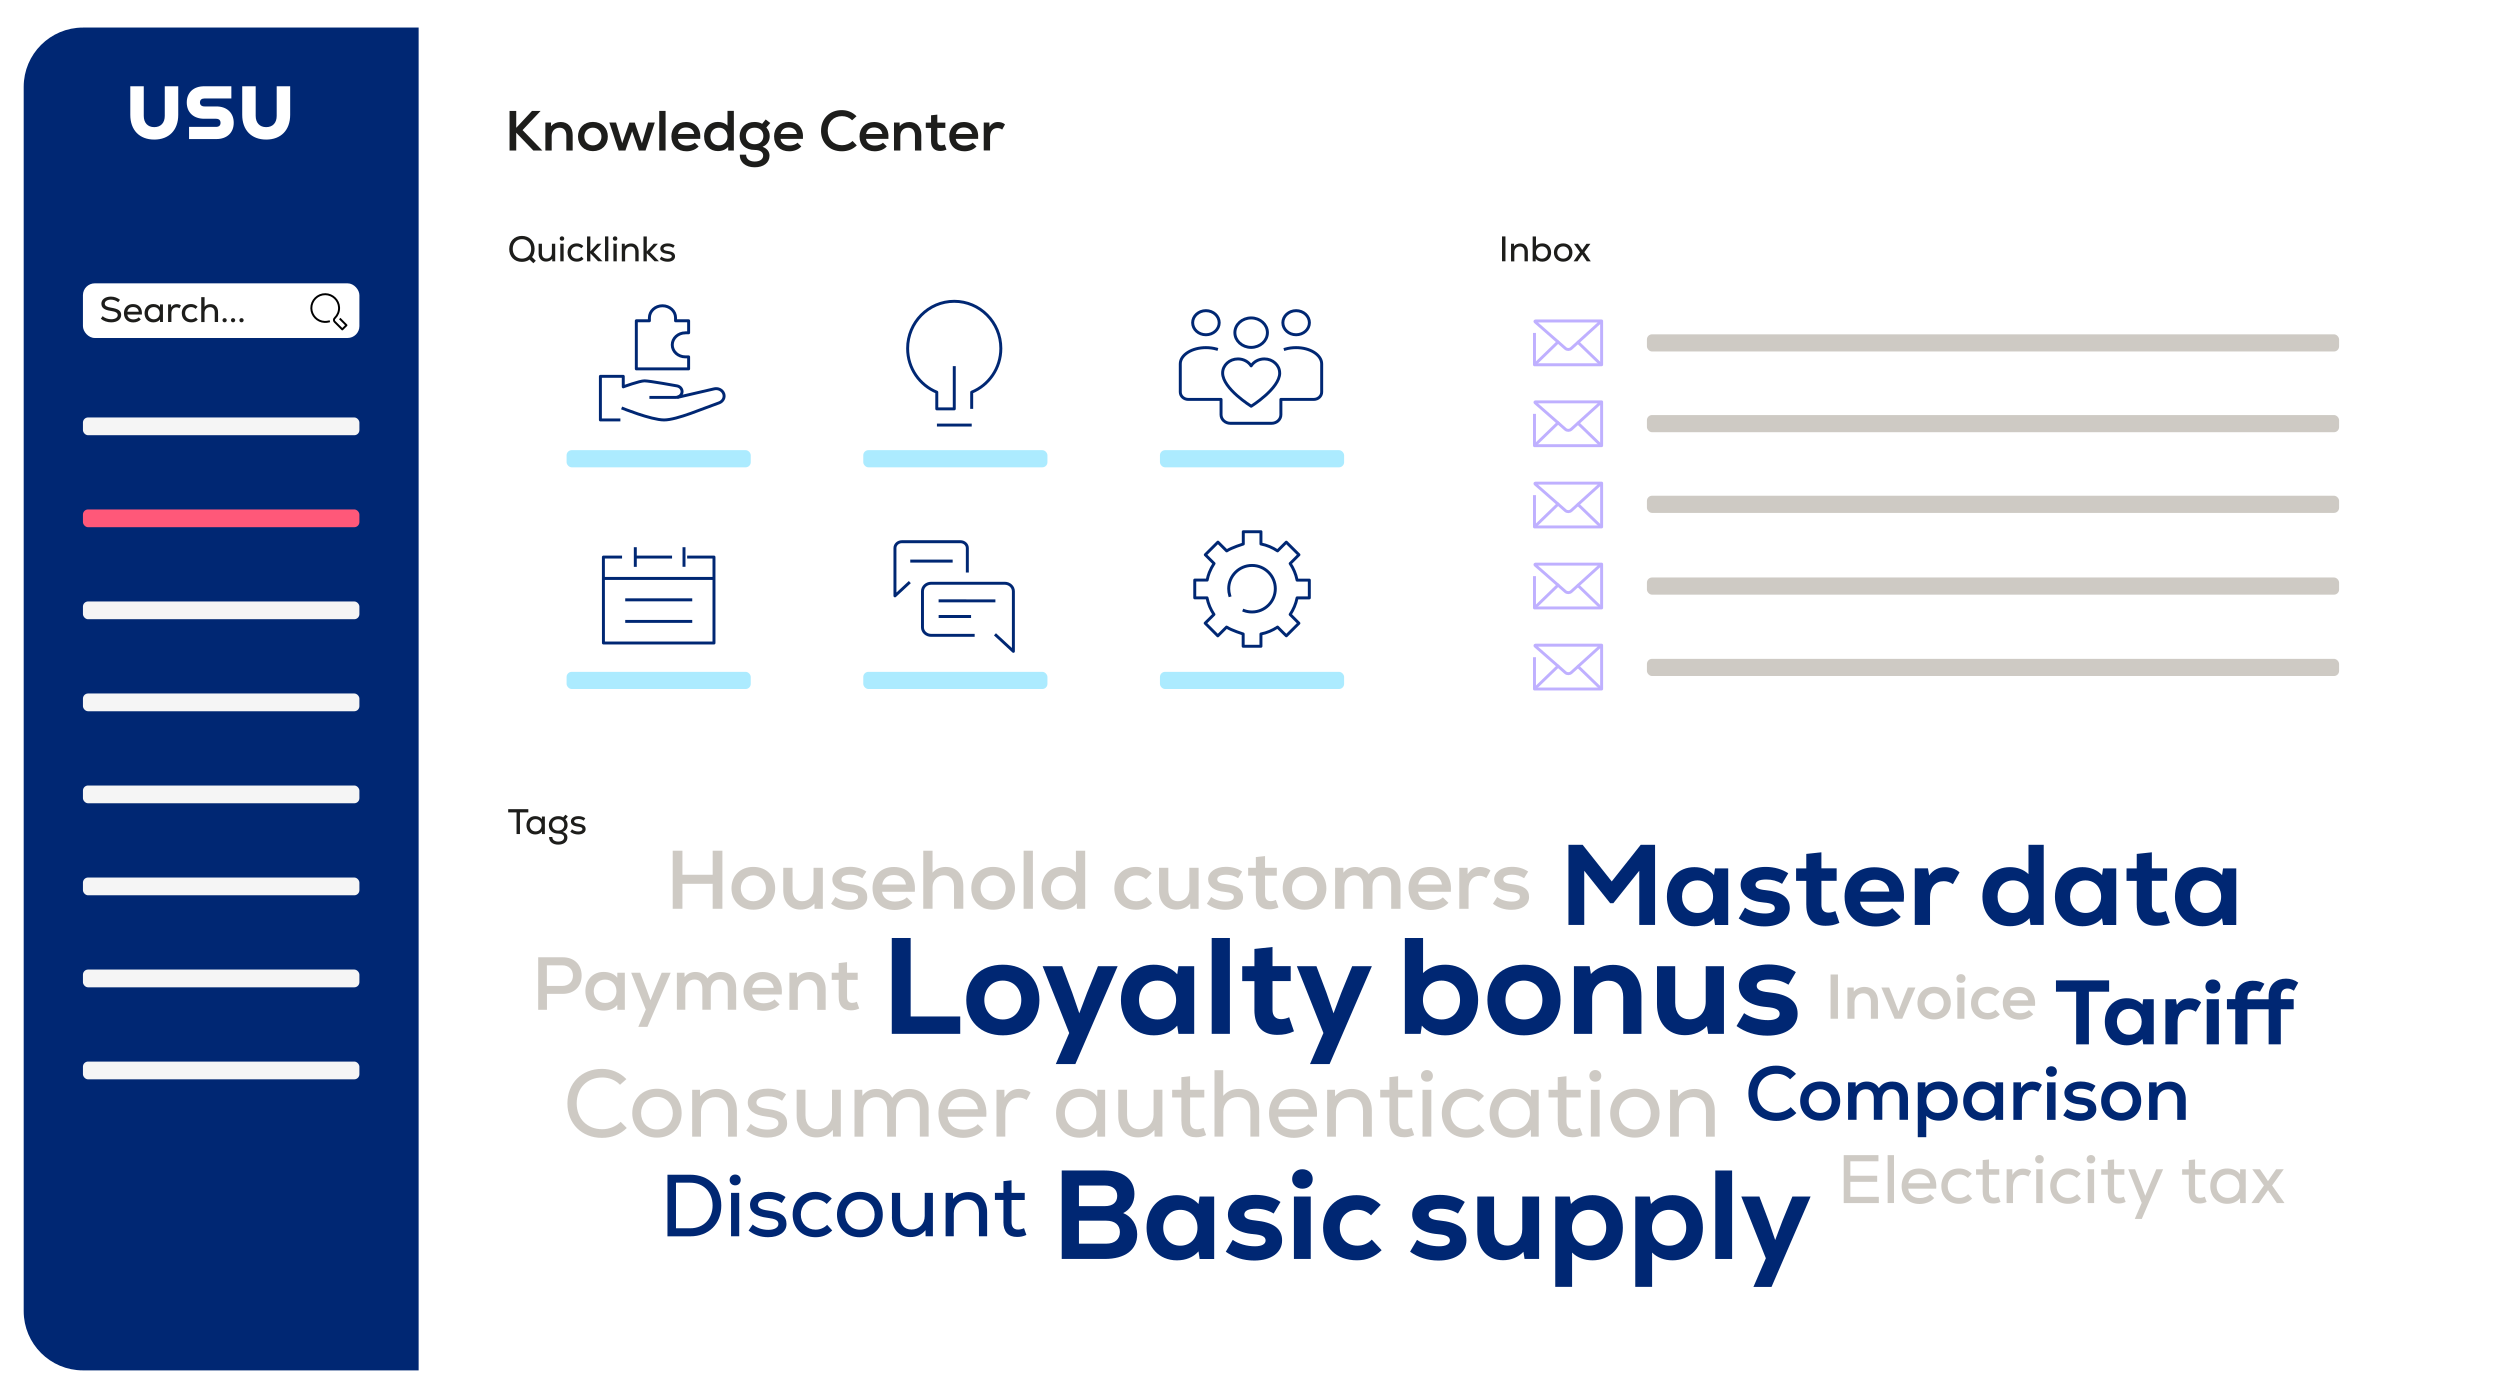 <?xml version="1.0" encoding="UTF-8"?><svg xmlns="http://www.w3.org/2000/svg" xmlns:xlink="http://www.w3.org/1999/xlink" viewBox="0 0 633 353"><defs><style>.bl{stroke:#bfb0ff;}.bl,.bm,.bn{stroke-width:.75px;}.bl,.bm,.bn,.bo{fill:none;stroke-linejoin:round;}.bl,.bn,.bo{stroke-linecap:square;}.bp,.bq,.br,.bs,.bt{fill:#fff;}.bu{fill:#ff5879;}.bv{fill:#cecac4;}.bw{fill:#acebff;}.bm,.bn{stroke:#002773;}.bq{filter:url(#b);}.bo{stroke:#000;stroke-width:.5px;}.bx{fill:#1d1d1b;}.by{fill:#002773;}.br{filter:url(#al);}.bz{fill:#f5f5f5;}.bs{filter:url(#g);}.bt{filter:url(#w);}</style><filter id="b" x="0" y="0" width="633" height="353" filterUnits="userSpaceOnUse"><feOffset dx="0" dy="0"/><feGaussianBlur result="c" stdDeviation="2"/><feFlood flood-color="#000" flood-opacity=".25"/><feComposite in2="c" operator="in"/><feComposite in="SourceGraphic"/></filter><filter id="g" x="115" y="190" width="503" height="148" filterUnits="userSpaceOnUse"><feOffset dx="0" dy="0"/><feGaussianBlur result="h" stdDeviation="2"/><feFlood flood-color="#000" flood-opacity=".25"/><feComposite in2="h" operator="in"/><feComposite in="SourceGraphic"/></filter><filter id="w" x="366" y="45" width="252" height="148" filterUnits="userSpaceOnUse"><feOffset dx="0" dy="0"/><feGaussianBlur result="x" stdDeviation="2"/><feFlood flood-color="#000" flood-opacity=".25"/><feComposite in2="x" operator="in"/><feComposite in="SourceGraphic"/></filter><filter id="al" x="115" y="45" width="254" height="148" filterUnits="userSpaceOnUse"><feOffset dx="0" dy="0"/><feGaussianBlur result="am" stdDeviation="2"/><feFlood flood-color="#000" flood-opacity=".25"/><feComposite in2="am" operator="in"/><feComposite in="SourceGraphic"/></filter></defs><g id="a"><rect id="d" class="bq" x="6" y="6.98" width="620" height="340" rx="15" ry="15"/><g id="e"><path class="bx" d="M130.71,33.61v4.5h-1.69v-10.03h1.69v4.28l4-4.28h2.18l-4.58,4.86,5.01,5.17h-2.28l-4.33-4.5Z"/><path class="bx" d="M138.09,31.03h1.43v.93c.62-.7,1.46-1.07,2.46-1.07,1.82,0,3.02,1.29,3.02,3.31v3.91h-1.6v-3.81c0-1.25-.64-1.96-1.72-1.96-1.17,0-1.99.86-1.99,2.05v3.73h-1.6v-7.08Z"/><path class="bx" d="M146.35,34.57c0-2.12,1.48-3.7,3.78-3.7s3.77,1.58,3.77,3.7-1.48,3.7-3.77,3.7-3.78-1.58-3.78-3.7ZM152.29,34.57c0-1.23-.85-2.24-2.16-2.24s-2.18,1-2.18,2.24.85,2.24,2.18,2.24,2.16-1,2.16-2.24Z"/><path class="bx" d="M154.27,31.03h1.71l.8,2.61.76,2.64,1.82-5.24h1.36l1.81,5.27.79-2.67.77-2.61h1.71l-2.35,7.08h-1.71l-.67-2.02-1.02-2.84-1.02,2.84-.67,2.02h-1.72l-2.36-7.08Z"/><path class="bx" d="M166.92,28.08h1.6v10.03h-1.6v-10.03Z"/><path class="bx" d="M169.99,34.57c0-2.19,1.48-3.68,3.67-3.68,2.49,0,3.87,1.63,3.64,4.28h-5.66c.13,1.06.99,1.69,2.24,1.69.8,0,1.61-.27,2.04-.73l.97.95c-.7.77-1.83,1.23-3.05,1.23-2.33,0-3.84-1.48-3.84-3.74ZM175.77,33.93c-.11-.99-.89-1.65-2.06-1.65s-1.85.6-2.05,1.65h4.11Z"/><path class="bx" d="M178.27,34.57c0-2.24,1.48-3.7,3.48-3.7,1.02,0,1.89.34,2.45.92v-3.71h1.61v10.03h-1.43v-.95c-.57.7-1.5,1.1-2.62,1.1-2.01,0-3.48-1.46-3.48-3.7ZM184.2,34.57c0-1.32-.9-2.24-2.16-2.24s-2.16.92-2.16,2.24.89,2.24,2.16,2.24,2.16-.92,2.16-2.24Z"/><path class="bx" d="M187.34,39.17h1.58c-.03,1.03.82,1.73,2.16,1.73s2.15-.6,2.15-1.5-.8-1.43-2.12-1.43c-2.35,0-3.84-1.38-3.84-3.52s1.59-3.57,3.78-3.57c.74,0,1.4.16,1.92.47l.9-1.1,1.16.89-.99,1.15c.59.69.85,1.33.85,2.16,0,1.26-.63,2.22-1.81,2.72,1.13.42,1.76,1.2,1.76,2.25,0,1.79-1.49,2.94-3.77,2.94s-3.83-1.29-3.74-3.18ZM193.28,34.44c0-1.26-.87-2.11-2.21-2.11s-2.21.85-2.21,2.11.89,2.08,2.21,2.08,2.21-.83,2.21-2.08Z"/><path class="bx" d="M195.99,34.57c0-2.19,1.48-3.68,3.67-3.68,2.49,0,3.87,1.63,3.64,4.28h-5.66c.13,1.06.99,1.69,2.24,1.69.8,0,1.61-.27,2.04-.73l.97.95c-.7.77-1.83,1.23-3.05,1.23-2.33,0-3.84-1.48-3.84-3.74ZM201.76,33.93c-.11-.99-.89-1.65-2.06-1.65s-1.85.6-2.05,1.65h4.11Z"/><path class="bx" d="M207.89,33.1c0-3.07,2.16-5.22,5.24-5.22,1.46,0,2.72.52,3.74,1.55l-1.12,1.03c-.69-.7-1.53-1.05-2.56-1.05-2.13,0-3.61,1.5-3.61,3.68s1.48,3.68,3.61,3.68c1,0,1.98-.39,2.68-1.07l1.07,1.12c-1.02,1-2.28,1.49-3.8,1.49-3.11,0-5.26-2.15-5.26-5.22Z"/><path class="bx" d="M217.63,34.57c0-2.19,1.48-3.68,3.67-3.68,2.49,0,3.87,1.63,3.64,4.28h-5.66c.13,1.06.99,1.69,2.24,1.69.8,0,1.61-.27,2.04-.73l.97.95c-.7.77-1.83,1.23-3.05,1.23-2.33,0-3.84-1.48-3.84-3.74ZM223.4,33.93c-.11-.99-.89-1.65-2.06-1.65s-1.85.6-2.05,1.65h4.11Z"/><path class="bx" d="M226.36,31.03h1.43v.93c.62-.7,1.46-1.07,2.46-1.07,1.82,0,3.02,1.29,3.02,3.31v3.91h-1.6v-3.81c0-1.25-.64-1.96-1.72-1.96-1.17,0-1.99.86-1.99,2.05v3.73h-1.6v-7.08Z"/><path class="bx" d="M235.74,35.68v-3.28h-1.33v-1.36h1.33v-1.85l1.59-.17v2.02h2.03v1.36h-2.03v3.28c0,.72.33,1.12.99,1.12.29,0,.6-.09.89-.21l.44,1.29c-.54.24-1,.34-1.59.34-1.46,0-2.32-.85-2.32-2.54Z"/><path class="bx" d="M240.35,34.57c0-2.19,1.48-3.68,3.67-3.68,2.49,0,3.87,1.63,3.64,4.28h-5.66c.13,1.06.99,1.69,2.24,1.69.8,0,1.61-.27,2.04-.73l.97.95c-.7.77-1.83,1.23-3.05,1.23-2.33,0-3.84-1.48-3.84-3.74ZM246.13,33.93c-.11-.99-.89-1.65-2.06-1.65s-1.85.6-2.05,1.65h4.11Z"/><path class="bx" d="M249.09,31.03h1.43v1.09c.57-.85,1.28-1.23,2.16-1.23.69,0,1.38.23,1.79.62l-.72,1.3c-.4-.27-.76-.39-1.19-.39-1.15,0-1.88.85-1.88,2.23v3.45h-1.6v-7.08Z"/></g></g><g id="f"><rect id="i" class="bs" x="121.35" y="196.95" width="489.65" height="134.98" rx="8" ry="8"/><g id="j"><path class="by" d="M268.84,296.37h10.85c4.67,0,7.55,2.24,7.55,5.95,0,2.21-1.06,3.94-2.85,4.83,2.05.8,3.55,2.94,3.55,5.38,0,3.94-3.04,6.24-8.26,6.24h-10.85v-22.4ZM279.78,305.39c1.98,0,3.1-.96,3.1-2.59s-1.15-2.62-3.1-2.62h-6.59v5.22h6.59ZM280.07,314.9c2.18,0,3.49-1.12,3.49-2.94s-1.31-2.88-3.46-2.88h-6.91v5.82h6.88Z"/><path class="by" d="M290.31,310.87c0-4.86,3.14-8.26,7.68-8.26,2.24,0,4.19.8,5.47,2.24l.29-1.89h3.68v15.81h-3.68l-.29-1.92c-1.31,1.5-3.23,2.27-5.47,2.27-4.54,0-7.68-3.39-7.68-8.25ZM303.2,310.87c0-2.66-1.79-4.54-4.35-4.54s-4.32,1.89-4.32,4.54,1.79,4.54,4.32,4.54,4.35-1.89,4.35-4.54Z"/><path class="by" d="M310.37,316.94l1.76-3.01c1.5,1.06,3.62,1.63,5.63,1.63,1.7,0,2.69-.54,2.69-1.47s-.83-1.41-3.04-1.6c-4.06-.32-6.5-2.11-6.5-4.96s2.75-4.99,6.98-4.99c2.46,0,4.67.67,6.33,1.79l-1.73,2.94c-1.34-.83-2.78-1.22-4.42-1.22-1.98,0-3.01.51-3.01,1.47,0,.86.8,1.31,2.75,1.5,4.58.45,6.82,2.02,6.82,5.06s-2.72,5.09-7.07,5.09c-2.75,0-5.18-.8-7.2-2.24Z"/><path class="by" d="M327.17,298.55c0-1.47,1.09-2.5,2.59-2.5s2.62,1.02,2.62,2.5-1.12,2.43-2.62,2.43-2.59-1.02-2.59-2.43ZM327.62,302.96h4.26v15.81h-4.26v-15.81Z"/><path class="by" d="M335.01,310.87c0-4.93,3.42-8.26,8.51-8.26,2.34,0,4.42.86,6.08,2.46l-2.46,2.66c-.9-.9-2.14-1.41-3.46-1.41-2.62,0-4.45,1.86-4.45,4.54s1.79,4.54,4.45,4.54c1.41,0,2.69-.51,3.65-1.54l2.5,2.69c-1.79,1.73-3.81,2.56-6.24,2.56-5.22,0-8.58-3.23-8.58-8.25Z"/><path class="by" d="M357.03,316.94l1.76-3.01c1.5,1.06,3.62,1.63,5.63,1.63,1.7,0,2.69-.54,2.69-1.47s-.83-1.41-3.04-1.6c-4.06-.32-6.5-2.11-6.5-4.96s2.75-4.99,6.98-4.99c2.46,0,4.67.67,6.34,1.79l-1.73,2.94c-1.34-.83-2.78-1.22-4.42-1.22-1.98,0-3.01.51-3.01,1.47,0,.86.8,1.31,2.75,1.5,4.58.45,6.82,2.02,6.82,5.06s-2.72,5.09-7.07,5.09c-2.75,0-5.18-.8-7.2-2.24Z"/><path class="by" d="M374.05,311.79v-8.83h4.25v8.58c0,2.43,1.31,3.84,3.36,3.84,2.27,0,3.78-1.7,3.78-4.13v-8.29h4.26v15.81h-3.68l-.29-1.82c-1.25,1.34-3.07,2.14-5.15,2.14-3.94,0-6.53-2.82-6.53-7.3Z"/><path class="by" d="M393.79,302.96h3.68l.29,1.89c1.28-1.44,3.23-2.24,5.47-2.24,4.54,0,7.68,3.39,7.68,8.26s-3.14,8.25-7.68,8.25c-2.08,0-3.9-.7-5.18-1.98v8.7h-4.26v-22.88ZM406.69,310.87c0-2.66-1.79-4.54-4.32-4.54s-4.35,1.89-4.35,4.54,1.79,4.54,4.35,4.54,4.32-1.89,4.32-4.54Z"/><path class="by" d="M414.05,302.96h3.68l.29,1.89c1.28-1.44,3.23-2.24,5.47-2.24,4.54,0,7.68,3.39,7.68,8.26s-3.14,8.25-7.68,8.25c-2.08,0-3.9-.7-5.18-1.98v8.7h-4.26v-22.88ZM426.95,310.87c0-2.66-1.79-4.54-4.32-4.54s-4.35,1.89-4.35,4.54,1.79,4.54,4.35,4.54,4.32-1.89,4.32-4.54Z"/><path class="by" d="M434.31,296.37h4.26v22.4h-4.26v-22.4Z"/><path class="by" d="M447.11,318.58l-6.21-15.61h4.58l2.34,6.18,1.66,4.83,1.82-4.83,2.53-6.18h4.61l-9.89,22.88h-4.58l3.14-7.26Z"/></g><g id="k"><path class="bv" d="M143.67,279.38c0-5.11,3.58-8.74,8.74-8.74,2.4,0,4.54.91,6.19,2.59l-1.61,1.44c-1.2-1.22-2.71-1.85-4.51-1.85-3.82,0-6.46,2.66-6.46,6.55s2.64,6.55,6.46,6.55c1.75,0,3.46-.67,4.68-1.87l1.54,1.56c-1.61,1.61-3.79,2.5-6.29,2.5-5.14,0-8.74-3.62-8.74-8.74Z"/><path class="bv" d="M160.09,281.86c0-3.53,2.47-6.19,6.26-6.19s6.24,2.66,6.24,6.19-2.47,6.19-6.24,6.19-6.26-2.66-6.26-6.19ZM170.36,281.86c0-2.26-1.58-4.13-4.01-4.13s-4.03,1.87-4.03,4.13,1.58,4.13,4.03,4.13,4.01-1.87,4.01-4.13Z"/><path class="bv" d="M175.26,275.93h1.99l.02,1.66c1.01-1.2,2.5-1.87,4.22-1.87,3.07,0,5.09,2.14,5.09,5.5v6.58h-2.23v-6.43c0-2.28-1.18-3.58-3.19-3.58-2.16,0-3.67,1.56-3.67,3.7v6.31h-2.23v-11.86Z"/><path class="bv" d="M188.96,286.22l1.13-1.66c1.03.91,2.59,1.46,4.25,1.46s2.76-.6,2.76-1.61-.84-1.42-2.98-1.68c-3.19-.38-4.78-1.56-4.78-3.55,0-2.11,2.02-3.53,5.04-3.53,1.8,0,3.31.46,4.66,1.42l-1.03,1.63c-1.08-.74-2.23-1.1-3.53-1.1-1.92,0-2.95.55-2.95,1.56,0,.89.79,1.34,2.78,1.61,3.55.46,4.99,1.51,4.99,3.67s-2.02,3.6-5.02,3.6c-2.02,0-3.82-.62-5.33-1.82Z"/><path class="bv" d="M201.71,282.5v-6.58h2.23v6.43c0,2.28,1.15,3.58,3.1,3.58,2.16,0,3.62-1.56,3.62-3.7v-6.31h2.23v11.86h-1.99l-.02-1.68c-1.01,1.22-2.47,1.9-4.15,1.9-3.05,0-5.02-2.14-5.02-5.5Z"/><path class="bv" d="M216.34,275.93h1.99l.02,1.54c.89-1.18,2.09-1.75,3.6-1.75,1.8,0,3.24.84,3.96,2.26.96-1.51,2.42-2.26,4.3-2.26,3.05,0,4.92,1.94,4.92,5.18v6.89h-2.23v-6.74c0-2.11-.98-3.26-2.78-3.26-1.94,0-3.26,1.39-3.26,3.41v6.6h-2.23v-6.74c0-2.11-.98-3.26-2.78-3.26-1.92,0-3.26,1.39-3.26,3.41v6.6h-2.23v-11.86Z"/><path class="bv" d="M237.61,281.86c0-3.65,2.45-6.17,6.07-6.17,4.08,0,6.38,2.69,6.05,7.06h-9.82c.22,2.04,1.78,3.29,4.06,3.29,1.44,0,2.88-.53,3.6-1.39l1.44,1.37c-1.13,1.3-3.05,2.09-5.09,2.09-3.82,0-6.31-2.47-6.31-6.24ZM247.62,280.85c-.19-1.94-1.66-3.17-3.86-3.17-2.09,0-3.46,1.18-3.82,3.17h7.68Z"/><path class="bv" d="M252.32,275.93h1.99l.02,1.99c.94-1.49,2.14-2.21,3.72-2.21,1.13,0,2.23.36,2.9.94l-1.01,1.87c-.65-.43-1.3-.62-2.02-.62-2.04,0-3.38,1.61-3.38,4.06v5.83h-2.23v-11.86Z"/><path class="bv" d="M267.39,281.86c0-3.65,2.45-6.19,5.93-6.19,1.94,0,3.58.74,4.51,2.02l.02-1.75h1.97v11.86h-1.97l-.02-1.75c-.94,1.27-2.57,2.02-4.51,2.02-3.48,0-5.93-2.54-5.93-6.19ZM277.59,281.86c0-2.42-1.63-4.13-3.98-4.13s-3.98,1.7-3.98,4.13,1.66,4.13,3.98,4.13,3.98-1.7,3.98-4.13Z"/><path class="bv" d="M283.14,282.5v-6.58h2.23v6.43c0,2.28,1.15,3.58,3.1,3.58,2.16,0,3.62-1.56,3.62-3.7v-6.31h2.23v11.86h-1.99l-.02-1.68c-1.01,1.22-2.47,1.9-4.15,1.9-3.05,0-5.02-2.14-5.02-5.5Z"/><path class="bv" d="M299.12,283.85v-5.98h-2.33v-1.94h2.33v-3.19l2.21-.24v3.43h3.6v1.94h-3.6v5.98c0,1.32.5,2.09,1.8,2.09.5,0,1.08-.14,1.61-.38l.65,1.85c-.89.38-1.63.55-2.52.55-2.5,0-3.74-1.44-3.74-4.1Z"/><path class="bv" d="M307.5,270.98h2.23v6.48c.98-1.15,2.35-1.75,4.01-1.75,3.12,0,5.09,2.14,5.09,5.5v6.58h-2.23v-6.43c0-2.28-1.18-3.58-3.19-3.58-2.16,0-3.67,1.56-3.67,3.7v6.31h-2.23v-16.8Z"/><path class="bv" d="M321.32,281.86c0-3.65,2.45-6.17,6.07-6.17,4.08,0,6.38,2.69,6.05,7.06h-9.82c.22,2.04,1.78,3.29,4.06,3.29,1.44,0,2.88-.53,3.6-1.39l1.44,1.37c-1.13,1.3-3.05,2.09-5.09,2.09-3.82,0-6.31-2.47-6.31-6.24ZM331.33,280.85c-.19-1.94-1.66-3.17-3.86-3.17-2.09,0-3.46,1.18-3.82,3.17h7.68Z"/><path class="bv" d="M336.03,275.93h1.99l.02,1.66c1.01-1.2,2.5-1.87,4.22-1.87,3.07,0,5.09,2.14,5.09,5.5v6.58h-2.23v-6.43c0-2.28-1.18-3.58-3.19-3.58-2.16,0-3.67,1.56-3.67,3.7v6.31h-2.23v-11.86Z"/><path class="bv" d="M351.8,283.85v-5.98h-2.33v-1.94h2.33v-3.19l2.21-.24v3.43h3.6v1.94h-3.6v5.98c0,1.32.5,2.09,1.8,2.09.5,0,1.08-.14,1.61-.38l.65,1.85c-.89.38-1.63.55-2.52.55-2.5,0-3.74-1.44-3.74-4.1Z"/><path class="bv" d="M359.79,272.42c0-.86.65-1.49,1.51-1.49s1.51.62,1.51,1.49-.62,1.46-1.51,1.46-1.51-.62-1.51-1.46ZM360.18,275.93h2.23v11.86h-2.23v-11.86Z"/><path class="bv" d="M365.07,281.86c0-3.67,2.54-6.19,6.24-6.19,1.7,0,3.19.62,4.44,1.82l-1.39,1.49c-.79-.82-1.87-1.25-3.02-1.25-2.33,0-4.03,1.66-4.03,4.13s1.68,4.13,4.03,4.13c1.22,0,2.35-.48,3.14-1.32l1.39,1.54c-1.27,1.25-2.74,1.85-4.54,1.85-3.72,0-6.26-2.47-6.26-6.19Z"/><path class="bv" d="M377.17,281.86c0-3.65,2.45-6.19,5.93-6.19,1.94,0,3.58.74,4.51,2.02l.02-1.75h1.97v11.86h-1.97l-.02-1.75c-.94,1.27-2.57,2.02-4.51,2.02-3.48,0-5.93-2.54-5.93-6.19ZM387.37,281.86c0-2.42-1.63-4.13-3.98-4.13s-3.98,1.7-3.98,4.13,1.66,4.13,3.98,4.13,3.98-1.7,3.98-4.13Z"/><path class="bv" d="M394.42,283.85v-5.98h-2.33v-1.94h2.33v-3.19l2.21-.24v3.43h3.6v1.94h-3.6v5.98c0,1.32.5,2.09,1.8,2.09.5,0,1.08-.14,1.61-.38l.65,1.85c-.89.38-1.63.55-2.52.55-2.5,0-3.74-1.44-3.74-4.1Z"/><path class="bv" d="M402.42,272.42c0-.86.65-1.49,1.51-1.49s1.51.62,1.51,1.49-.62,1.46-1.51,1.46-1.51-.62-1.51-1.46ZM402.8,275.93h2.23v11.86h-2.23v-11.86Z"/><path class="bv" d="M407.7,281.86c0-3.53,2.47-6.19,6.26-6.19s6.24,2.66,6.24,6.19-2.47,6.19-6.24,6.19-6.26-2.66-6.26-6.19ZM417.97,281.86c0-2.26-1.58-4.13-4.01-4.13s-4.03,1.87-4.03,4.13,1.58,4.13,4.03,4.13,4.01-1.87,4.01-4.13Z"/><path class="bv" d="M422.86,275.93h1.99l.02,1.66c1.01-1.2,2.5-1.87,4.22-1.87,3.07,0,5.09,2.14,5.09,5.5v6.58h-2.23v-6.43c0-2.28-1.18-3.58-3.19-3.58-2.16,0-3.67,1.56-3.67,3.7v6.31h-2.23v-11.86Z"/></g><g id="l"><path class="by" d="M397.12,213.9h3.6l7.37,9.28,7.34-9.28h3.63v20.3h-4v-13.72l-6.56,8.21h-.81l-6.56-8.21v13.72h-4v-20.3Z"/><path class="by" d="M422.06,227.04c0-4.41,2.84-7.48,6.96-7.48,2.03,0,3.8.73,4.96,2.03l.26-1.71h3.34v14.33h-3.34l-.26-1.74c-1.19,1.36-2.93,2.06-4.96,2.06-4.12,0-6.96-3.08-6.96-7.48ZM433.75,227.04c0-2.41-1.62-4.12-3.94-4.12s-3.92,1.71-3.92,4.12,1.62,4.12,3.92,4.12,3.94-1.71,3.94-4.12Z"/><path class="by" d="M440.24,232.55l1.59-2.73c1.36.96,3.28,1.48,5.11,1.48,1.54,0,2.44-.49,2.44-1.33s-.75-1.28-2.76-1.45c-3.68-.29-5.89-1.91-5.89-4.5s2.49-4.52,6.32-4.52c2.23,0,4.24.61,5.74,1.62l-1.57,2.67c-1.22-.75-2.52-1.1-4-1.1-1.8,0-2.73.46-2.73,1.33,0,.78.73,1.19,2.5,1.36,4.15.41,6.18,1.83,6.18,4.58s-2.46,4.61-6.41,4.61c-2.5,0-4.7-.72-6.53-2.03Z"/><path class="by" d="M457.35,229.12v-6.09h-2.58v-3.16h2.58v-3.66l3.83-.41v4.06h3.86v3.16h-3.86v6.09c0,1.31.67,1.97,1.83,1.97.55,0,1.22-.17,1.71-.41l1.02,2.99c-1.16.55-2.23.75-3.51.75-2.93,0-4.87-1.57-4.87-5.31Z"/><path class="by" d="M467.04,227.07c0-4.47,3.05-7.48,7.54-7.48,5.19,0,8.06,3.42,7.43,8.73h-11.05c.26,1.83,1.83,2.99,4.15,2.99,1.54,0,3.08-.49,4-1.36l2.15,2.2c-1.51,1.54-3.8,2.44-6.29,2.44-4.84,0-7.92-2.93-7.92-7.51ZM478.38,225.76c-.17-1.86-1.54-3.02-3.68-3.02-2.03,0-3.39,1.16-3.68,3.02h7.37Z"/><path class="by" d="M484.81,219.87h3.34l.32,1.8c1.1-1.51,2.46-2.09,4.03-2.09,1.33,0,2.73.43,3.66,1.3l-1.68,2.99c-.81-.55-1.51-.75-2.32-.75-2.12,0-3.48,1.48-3.48,4.09v6.99h-3.86v-14.33Z"/><path class="by" d="M501.95,227.04c0-4.41,2.84-7.48,6.96-7.48,1.88,0,3.51.61,4.7,1.77v-7.43h3.86v20.3h-3.34l-.26-1.74c-1.19,1.36-2.9,2.06-4.96,2.06-4.12,0-6.96-3.08-6.96-7.48ZM513.64,227.04c0-2.41-1.62-4.12-3.94-4.12s-3.92,1.71-3.92,4.12,1.62,4.12,3.92,4.12,3.94-1.71,3.94-4.12Z"/><path class="by" d="M520.31,227.04c0-4.41,2.84-7.48,6.96-7.48,2.03,0,3.8.73,4.96,2.03l.26-1.71h3.34v14.33h-3.34l-.26-1.74c-1.19,1.36-2.93,2.06-4.96,2.06-4.12,0-6.96-3.08-6.96-7.48ZM532,227.04c0-2.41-1.62-4.12-3.94-4.12s-3.92,1.71-3.92,4.12,1.62,4.12,3.92,4.12,3.94-1.71,3.94-4.12Z"/><path class="by" d="M541.02,229.12v-6.09h-2.58v-3.16h2.58v-3.66l3.83-.41v4.06h3.86v3.16h-3.86v6.09c0,1.31.67,1.97,1.83,1.97.55,0,1.22-.17,1.71-.41l1.02,2.99c-1.16.55-2.23.75-3.51.75-2.93,0-4.87-1.57-4.87-5.31Z"/><path class="by" d="M550.7,227.04c0-4.41,2.84-7.48,6.96-7.48,2.03,0,3.8.73,4.96,2.03l.26-1.71h3.34v14.33h-3.34l-.26-1.74c-1.19,1.36-2.93,2.06-4.96,2.06-4.12,0-6.96-3.08-6.96-7.48ZM562.39,227.04c0-2.41-1.62-4.12-3.94-4.12s-3.92,1.71-3.92,4.12,1.62,4.12,3.92,4.12,3.94-1.71,3.94-4.12Z"/></g><g id="m"><path class="by" d="M520.58,248.23h13.45v2.87h-5.12v13.33h-3.22v-13.33h-5.12v-2.87Z"/><path class="by" d="M532.94,258.72c0-3.52,2.27-5.97,5.56-5.97,1.62,0,3.03.58,3.96,1.62l.21-1.37h2.66v11.43h-2.66l-.21-1.39c-.95,1.09-2.34,1.64-3.96,1.64-3.29,0-5.56-2.45-5.56-5.97ZM542.27,258.72c0-1.92-1.3-3.29-3.15-3.29s-3.12,1.37-3.12,3.29,1.3,3.29,3.12,3.29,3.15-1.37,3.15-3.29Z"/><path class="by" d="M548.28,253h2.66l.25,1.43c.88-1.2,1.97-1.67,3.22-1.67,1.07,0,2.18.35,2.92,1.04l-1.34,2.38c-.65-.44-1.2-.6-1.85-.6-1.69,0-2.78,1.18-2.78,3.26v5.58h-3.08v-11.43Z"/><path class="by" d="M558.42,249.81c0-1.07.79-1.81,1.88-1.81s1.9.74,1.9,1.81-.81,1.76-1.9,1.76-1.88-.74-1.88-1.76ZM558.74,253h3.08v11.43h-3.08v-11.43Z"/><path class="by" d="M570.46,248.33c1.11,0,2.08.25,2.89.76l-1.13,2.01c-.49-.21-.95-.3-1.39-.3-1.11,0-1.78.6-1.78,1.94v.28h5.37v-.79c0-3.05,2.06-4.44,4.4-4.44,1.13,0,2.18.32,3.1,1.02l-1.11,2.04c-.56-.35-1.02-.56-1.6-.56-1,0-1.71.6-1.71,1.94v.76h3.26v2.55h-3.26v8.89h-3.08v-8.89h-5.37v8.89h-3.08v-8.89h-2.11v-2.55h2.11v-.23c0-3.03,2.04-4.44,4.49-4.44Z"/></g><g id="n"><path class="by" d="M442.69,276.82c0-4.11,2.9-7,7.04-7,1.96,0,3.65.69,5.02,2.08l-1.5,1.38c-.92-.94-2.06-1.4-3.44-1.4-2.87,0-4.84,2.02-4.84,4.94s1.98,4.94,4.84,4.94c1.35,0,2.65-.52,3.59-1.44l1.44,1.5c-1.37,1.35-3.06,2-5.09,2-4.17,0-7.06-2.88-7.06-7Z"/><path class="by" d="M455.8,278.8c0-2.85,1.98-4.96,5.08-4.96s5.06,2.11,5.06,4.96-1.98,4.96-5.06,4.96-5.08-2.12-5.08-4.96ZM463.78,278.8c0-1.65-1.13-3-2.9-3s-2.92,1.35-2.92,3,1.13,3,2.92,3,2.9-1.35,2.9-3Z"/><path class="by" d="M467.93,274.05h1.92l.02,1.13c.69-.88,1.62-1.33,2.81-1.33,1.35,0,2.48.63,3.06,1.67.77-1.12,1.92-1.67,3.4-1.67,2.44,0,3.96,1.56,3.96,4.13v5.56h-2.15v-5.38c0-1.52-.69-2.37-1.98-2.37-1.42,0-2.37,1-2.37,2.48v5.27h-2.15v-5.38c0-1.52-.71-2.37-2-2.37-1.4,0-2.37,1-2.37,2.48v5.27h-2.15v-9.5Z"/><path class="by" d="M485.58,274.05h1.92l.02,1.27c.75-.94,2-1.48,3.46-1.48,2.79,0,4.71,2.04,4.71,4.96s-1.92,4.96-4.71,4.96c-1.33,0-2.5-.46-3.25-1.23v5.4h-2.15v-13.88ZM493.54,278.8c0-1.77-1.19-3-2.9-3s-2.9,1.23-2.9,3,1.21,3,2.9,3,2.9-1.23,2.9-3Z"/><path class="by" d="M497.08,278.8c0-2.92,1.92-4.96,4.71-4.96,1.48,0,2.73.56,3.46,1.48l.02-1.27h1.92v9.5h-1.92l-.02-1.27c-.75.94-2,1.48-3.46,1.48-2.79,0-4.71-2.04-4.71-4.96ZM505.04,278.8c0-1.77-1.19-3-2.9-3s-2.9,1.23-2.9,3,1.19,3,2.9,3,2.9-1.23,2.9-3Z"/><path class="by" d="M509.8,274.05h1.92l.02,1.46c.75-1.13,1.69-1.65,2.88-1.65.92,0,1.85.31,2.4.83l-.96,1.75c-.54-.37-1.02-.52-1.6-.52-1.54,0-2.52,1.13-2.52,3v4.63h-2.15v-9.5Z"/><path class="by" d="M518.03,271.32c0-.79.58-1.35,1.37-1.35.83,0,1.4.56,1.4,1.35s-.58,1.31-1.4,1.31-1.37-.56-1.37-1.31ZM518.32,274.05h2.15v9.5h-2.15v-9.5Z"/><path class="by" d="M522.42,282.38l1-1.56c.86.67,2.09,1.06,3.34,1.06s1.9-.38,1.9-1.08-.6-1-2.08-1.15c-2.48-.23-3.88-1.27-3.88-2.92s1.65-2.9,4.11-2.9c1.44,0,2.71.37,3.77,1.1l-.94,1.54c-.87-.56-1.75-.81-2.73-.81-1.37,0-2.1.38-2.1,1.08,0,.62.58.94,1.94,1.1,2.79.31,4.04,1.21,4.04,3s-1.63,2.96-4.1,2.96c-1.6,0-3-.46-4.29-1.4Z"/><path class="by" d="M532.01,278.8c0-2.85,1.98-4.96,5.08-4.96s5.06,2.11,5.06,4.96-1.98,4.96-5.06,4.96-5.08-2.12-5.08-4.96ZM539.99,278.8c0-1.65-1.13-3-2.9-3s-2.92,1.35-2.92,3,1.13,3,2.92,3,2.9-1.35,2.9-3Z"/><path class="by" d="M544.14,274.05h1.92l.02,1.25c.81-.94,1.94-1.44,3.29-1.44,2.44,0,4.06,1.73,4.06,4.44v5.25h-2.15v-5.11c0-1.67-.87-2.63-2.31-2.63-1.58,0-2.67,1.15-2.67,2.75v5h-2.15v-9.5Z"/></g><g id="o"><path class="bv" d="M463.5,246.74h1.87v11.2h-1.87v-11.2Z"/><path class="bv" d="M467.76,250.04h1.6l.02,1.04c.67-.78,1.62-1.2,2.74-1.2,2.03,0,3.38,1.44,3.38,3.7v4.37h-1.79v-4.26c0-1.39-.72-2.19-1.92-2.19-1.31,0-2.23.96-2.23,2.29v4.16h-1.79v-7.91Z"/><path class="bv" d="M476.38,250.04h1.95l1.1,2.71,1.26,3.35,1.28-3.35,1.1-2.71h1.92l-3.35,7.91h-1.92l-3.36-7.91Z"/><path class="bv" d="M485.5,253.99c0-2.37,1.65-4.13,4.23-4.13s4.21,1.76,4.21,4.13-1.65,4.13-4.21,4.13-4.23-1.76-4.23-4.13ZM492.15,253.99c0-1.38-.94-2.5-2.42-2.5s-2.43,1.12-2.43,2.5.94,2.5,2.43,2.5,2.42-1.12,2.42-2.5Z"/><path class="bv" d="M495.36,247.77c0-.66.48-1.12,1.14-1.12.69,0,1.17.46,1.17,1.12s-.48,1.09-1.17,1.09-1.14-.46-1.14-1.09ZM495.6,250.04h1.79v7.91h-1.79v-7.91Z"/><path class="bv" d="M499.07,253.99c0-2.45,1.7-4.13,4.21-4.13,1.15,0,2.13.4,2.99,1.22l-1.09,1.17c-.48-.48-1.17-.75-1.87-.75-1.44,0-2.45,1.02-2.45,2.5s.99,2.5,2.45,2.5c.77,0,1.46-.27,1.95-.82l1.1,1.2c-.88.85-1.86,1.25-3.07,1.25-2.56,0-4.23-1.63-4.23-4.13Z"/><path class="bv" d="M507.1,253.99c0-2.45,1.65-4.11,4.1-4.11,2.79,0,4.32,1.83,4.07,4.79h-6.32c.14,1.18,1.1,1.89,2.5,1.89.9,0,1.79-.3,2.27-.82l1.09,1.06c-.78.86-2.05,1.38-3.41,1.38-2.61,0-4.29-1.65-4.29-4.18ZM513.55,253.27c-.13-1.1-.99-1.84-2.3-1.84s-2.06.67-2.29,1.84h4.59Z"/></g><g id="p"><path class="by" d="M169,297.44h5.79c4.66,0,7.84,3.14,7.84,7.8s-3.19,7.8-7.84,7.8h-5.79v-15.59ZM174.79,311c3.34,0,5.64-2.36,5.64-5.77s-2.32-5.77-5.64-5.77h-3.63v11.54h3.63Z"/><path class="by" d="M184.75,298.77c0-.8.6-1.38,1.4-1.38s1.4.58,1.4,1.38-.58,1.36-1.4,1.36-1.4-.58-1.4-1.36ZM185.1,302.03h2.07v11h-2.07v-11Z"/><path class="by" d="M189.54,311.58l1.05-1.54c.96.85,2.41,1.36,3.94,1.36s2.56-.56,2.56-1.49-.78-1.31-2.76-1.56c-2.96-.36-4.43-1.45-4.43-3.3,0-1.96,1.87-3.27,4.68-3.27,1.67,0,3.07.42,4.32,1.31l-.96,1.51c-1-.69-2.07-1.03-3.27-1.03-1.78,0-2.74.51-2.74,1.45,0,.82.73,1.25,2.58,1.49,3.3.42,4.63,1.4,4.63,3.41s-1.87,3.34-4.66,3.34c-1.87,0-3.54-.58-4.95-1.69Z"/><path class="by" d="M200.7,307.53c0-3.41,2.36-5.75,5.79-5.75,1.58,0,2.96.58,4.12,1.69l-1.29,1.38c-.74-.76-1.74-1.16-2.81-1.16-2.16,0-3.74,1.54-3.74,3.83s1.56,3.83,3.74,3.83c1.14,0,2.18-.45,2.92-1.23l1.29,1.43c-1.18,1.16-2.54,1.72-4.21,1.72-3.45,0-5.81-2.29-5.81-5.75Z"/><path class="by" d="M211.92,307.53c0-3.27,2.29-5.75,5.81-5.75s5.79,2.47,5.79,5.75-2.29,5.75-5.79,5.75-5.81-2.47-5.81-5.75ZM221.46,307.53c0-2.09-1.47-3.83-3.72-3.83s-3.74,1.74-3.74,3.83,1.47,3.83,3.74,3.83,3.72-1.74,3.72-3.83Z"/><path class="by" d="M225.84,308.13v-6.1h2.07v5.97c0,2.12,1.07,3.32,2.87,3.32,2,0,3.36-1.45,3.36-3.43v-5.86h2.07v11h-1.85l-.02-1.56c-.94,1.14-2.29,1.76-3.85,1.76-2.83,0-4.66-1.98-4.66-5.1Z"/><path class="by" d="M239.43,302.03h1.85l.02,1.54c.94-1.11,2.32-1.74,3.92-1.74,2.85,0,4.72,1.98,4.72,5.1v6.1h-2.07v-5.97c0-2.12-1.09-3.32-2.96-3.32-2,0-3.41,1.45-3.41,3.43v5.86h-2.07v-11Z"/><path class="by" d="M254.07,309.38v-5.55h-2.16v-1.8h2.16v-2.96l2.05-.22v3.19h3.34v1.8h-3.34v5.55c0,1.22.47,1.94,1.67,1.94.47,0,1-.13,1.49-.36l.6,1.72c-.82.36-1.51.51-2.34.51-2.32,0-3.48-1.34-3.48-3.81Z"/></g><g id="q"><path class="by" d="M225.8,237.5h4.78v19.87h12.55v4.4h-17.33v-24.27Z"/><path class="by" d="M244.66,253.21c0-5.24,3.57-8.95,9.26-8.95s9.26,3.71,9.26,8.95-3.61,8.94-9.26,8.94-9.26-3.71-9.26-8.94ZM258.59,253.21c0-2.74-1.84-4.92-4.68-4.92s-4.68,2.18-4.68,4.92,1.84,4.92,4.68,4.92,4.68-2.18,4.68-4.92Z"/><path class="by" d="M270.72,261.56l-6.73-16.92h4.96l2.53,6.69,1.8,5.24,1.98-5.24,2.74-6.69h4.99l-10.71,24.79h-4.96l3.4-7.87Z"/><path class="by" d="M283.82,253.21c0-5.27,3.4-8.95,8.32-8.95,2.43,0,4.54.87,5.93,2.43l.31-2.05h3.99v17.13h-3.99l-.31-2.08c-1.42,1.63-3.5,2.46-5.93,2.46-4.92,0-8.32-3.67-8.32-8.94ZM297.79,253.21c0-2.88-1.94-4.92-4.71-4.92s-4.68,2.05-4.68,4.92,1.94,4.92,4.68,4.92,4.71-2.04,4.71-4.92Z"/><path class="by" d="M306.8,237.5h4.61v24.27h-4.61v-24.27Z"/><path class="by" d="M317.62,255.7v-7.28h-3.09v-3.78h3.09v-4.37l4.58-.49v4.85h4.61v3.78h-4.61v7.28c0,1.56.8,2.36,2.18,2.36.66,0,1.46-.21,2.04-.49l1.21,3.57c-1.39.66-2.67.9-4.2.9-3.5,0-5.82-1.87-5.82-6.34Z"/><path class="by" d="M335.09,261.56l-6.73-16.92h4.96l2.53,6.69,1.8,5.24,1.98-5.24,2.74-6.69h4.99l-10.71,24.79h-4.96l3.4-7.87Z"/><path class="by" d="M360.01,259.69l-.31,2.08h-3.99v-24.27h4.61v8.88c1.42-1.39,3.36-2.12,5.62-2.12,4.92,0,8.32,3.68,8.32,8.95s-3.4,8.94-8.32,8.94c-2.46,0-4.51-.83-5.93-2.46ZM369.68,253.21c0-2.88-1.94-4.92-4.68-4.92s-4.71,2.05-4.71,4.92,1.94,4.92,4.71,4.92,4.68-2.04,4.68-4.92Z"/><path class="by" d="M376.61,253.21c0-5.24,3.57-8.95,9.26-8.95s9.26,3.71,9.26,8.95-3.61,8.94-9.26,8.94-9.26-3.71-9.26-8.94ZM390.54,253.21c0-2.74-1.84-4.92-4.68-4.92s-4.68,2.18-4.68,4.92,1.84,4.92,4.68,4.92,4.68-2.18,4.68-4.92Z"/><path class="by" d="M398.51,244.64h3.99l.31,1.98c1.35-1.46,3.36-2.32,5.62-2.32,4.37,0,7.18,3.05,7.18,7.9v9.57h-4.61v-9.29c0-2.63-1.42-4.16-3.71-4.16-2.5,0-4.16,1.84-4.16,4.47v8.98h-4.61v-17.13Z"/><path class="by" d="M419.55,254.21v-9.57h4.61v9.29c0,2.63,1.42,4.16,3.64,4.16,2.46,0,4.09-1.84,4.09-4.47v-8.98h4.61v17.13h-3.99l-.31-1.98c-1.35,1.46-3.33,2.32-5.58,2.32-4.26,0-7.07-3.05-7.07-7.9Z"/><path class="by" d="M439.69,259.79l1.91-3.26c1.63,1.14,3.92,1.77,6.1,1.77,1.84,0,2.91-.59,2.91-1.59s-.9-1.53-3.29-1.73c-4.4-.35-7.04-2.29-7.04-5.37s2.98-5.41,7.56-5.41c2.67,0,5.06.73,6.87,1.94l-1.87,3.19c-1.46-.9-3.02-1.32-4.78-1.32-2.15,0-3.26.55-3.26,1.6,0,.94.87,1.42,2.98,1.63,4.96.49,7.38,2.18,7.38,5.48s-2.95,5.51-7.66,5.51c-2.98,0-5.62-.87-7.8-2.43Z"/></g><g id="r"><path class="bv" d="M170.33,215.4h2.46v6.09h7.66v-6.09h2.46v14.7h-2.46v-6.32h-7.66v6.32h-2.46v-14.7Z"/><path class="bv" d="M185.21,224.92c0-3.11,2.16-5.42,5.54-5.42s5.52,2.31,5.52,5.42-2.16,5.42-5.52,5.42-5.54-2.31-5.54-5.42ZM193.93,224.92c0-1.81-1.24-3.28-3.17-3.28s-3.19,1.47-3.19,3.28,1.24,3.28,3.19,3.28,3.17-1.47,3.17-3.28Z"/><path class="bv" d="M198.32,225.46v-5.73h2.35v5.58c0,1.83.92,2.88,2.44,2.88,1.72,0,2.88-1.26,2.88-3v-5.46h2.35v10.37h-2.1l-.02-1.34c-.88,1.03-2.12,1.55-3.53,1.55-2.65,0-4.37-1.89-4.37-4.85Z"/><path class="bv" d="M210.44,228.82l1.09-1.7c.94.74,2.29,1.16,3.65,1.16s2.08-.42,2.08-1.18-.65-1.09-2.27-1.26c-2.71-.25-4.24-1.39-4.24-3.19s1.81-3.17,4.49-3.17c1.57,0,2.96.4,4.12,1.2l-1.03,1.68c-.94-.61-1.91-.88-2.98-.88-1.49,0-2.29.42-2.29,1.18,0,.67.63,1.03,2.12,1.2,3.04.34,4.41,1.32,4.41,3.28s-1.78,3.23-4.47,3.23c-1.74,0-3.28-.5-4.68-1.53Z"/><path class="bv" d="M220.92,224.92c0-3.21,2.16-5.4,5.38-5.4,3.65,0,5.67,2.39,5.33,6.28h-8.29c.19,1.55,1.45,2.48,3.28,2.48,1.18,0,2.35-.4,2.98-1.07l1.43,1.39c-1.03,1.13-2.69,1.81-4.47,1.81-3.42,0-5.63-2.16-5.63-5.48ZM229.38,223.97c-.17-1.45-1.3-2.41-3.02-2.41s-2.71.88-3,2.41h6.03Z"/><path class="bv" d="M233.77,215.4h2.35v5.54c.84-.94,1.97-1.43,3.36-1.43,2.71,0,4.43,1.91,4.43,4.85v5.73h-2.35v-5.58c0-1.83-.94-2.88-2.52-2.88-1.72,0-2.92,1.26-2.92,3v5.46h-2.35v-14.7Z"/><path class="bv" d="M245.93,224.92c0-3.11,2.16-5.42,5.54-5.42s5.52,2.31,5.52,5.42-2.16,5.42-5.52,5.42-5.54-2.31-5.54-5.42ZM254.64,224.92c0-1.81-1.24-3.28-3.17-3.28s-3.19,1.47-3.19,3.28,1.24,3.28,3.19,3.28,3.17-1.47,3.17-3.28Z"/><path class="bv" d="M259.18,215.4h2.35v14.7h-2.35v-14.7Z"/><path class="bv" d="M263.73,224.92c0-3.28,2.16-5.42,5.1-5.42,1.49,0,2.77.5,3.59,1.34v-5.44h2.35v14.7h-2.1l-.02-1.39c-.82,1.03-2.18,1.62-3.82,1.62-2.94,0-5.1-2.14-5.1-5.42ZM272.43,224.92c0-1.93-1.32-3.28-3.17-3.28s-3.17,1.34-3.17,3.28,1.3,3.28,3.17,3.28,3.17-1.34,3.17-3.28Z"/><path class="bv" d="M282.15,224.92c0-3.21,2.23-5.42,5.52-5.42,1.51,0,2.79.52,3.93,1.6l-1.43,1.53c-.63-.63-1.53-.99-2.46-.99-1.89,0-3.21,1.34-3.21,3.28s1.3,3.28,3.21,3.28c1.01,0,1.91-.36,2.56-1.07l1.45,1.58c-1.15,1.11-2.44,1.64-4.03,1.64-3.36,0-5.54-2.14-5.54-5.42Z"/><path class="bv" d="M293.47,225.46v-5.73h2.35v5.58c0,1.83.92,2.88,2.44,2.88,1.72,0,2.88-1.26,2.88-3v-5.46h2.35v10.37h-2.1l-.02-1.34c-.88,1.03-2.12,1.55-3.53,1.55-2.65,0-4.37-1.89-4.37-4.85Z"/><path class="bv" d="M305.59,228.82l1.09-1.7c.95.74,2.29,1.16,3.65,1.16s2.08-.42,2.08-1.18-.65-1.09-2.27-1.26c-2.71-.25-4.24-1.39-4.24-3.19s1.81-3.17,4.49-3.17c1.57,0,2.96.4,4.12,1.2l-1.03,1.68c-.95-.61-1.91-.88-2.98-.88-1.49,0-2.29.42-2.29,1.18,0,.67.63,1.03,2.12,1.2,3.04.34,4.41,1.32,4.41,3.28s-1.79,3.23-4.47,3.23c-1.74,0-3.28-.5-4.68-1.53Z"/><path class="bv" d="M317.98,226.53v-4.81h-1.95v-2h1.95v-2.71l2.33-.25v2.96h2.98v2h-2.98v4.81c0,1.05.48,1.64,1.45,1.64.42,0,.88-.13,1.3-.31l.65,1.89c-.8.36-1.47.5-2.33.5-2.14,0-3.4-1.24-3.4-3.72Z"/><path class="bv" d="M324.78,224.92c0-3.11,2.16-5.42,5.54-5.42s5.52,2.31,5.52,5.42-2.16,5.42-5.52,5.42-5.54-2.31-5.54-5.42ZM333.49,224.92c0-1.81-1.24-3.28-3.17-3.28s-3.19,1.47-3.19,3.28,1.24,3.28,3.19,3.28,3.17-1.47,3.17-3.28Z"/><path class="bv" d="M338.03,219.73h2.1l.02,1.24c.76-.97,1.76-1.45,3.07-1.45,1.47,0,2.71.69,3.34,1.83.84-1.22,2.1-1.83,3.72-1.83,2.67,0,4.32,1.7,4.32,4.51v6.07h-2.35v-5.88c0-1.66-.76-2.58-2.16-2.58-1.55,0-2.58,1.09-2.58,2.71v5.75h-2.35v-5.88c0-1.66-.78-2.58-2.18-2.58-1.53,0-2.58,1.09-2.58,2.71v5.75h-2.35v-10.37Z"/><path class="bv" d="M356.64,224.92c0-3.21,2.16-5.4,5.38-5.4,3.65,0,5.67,2.39,5.33,6.28h-8.29c.19,1.55,1.45,2.48,3.28,2.48,1.18,0,2.35-.4,2.98-1.07l1.43,1.39c-1.03,1.13-2.69,1.81-4.47,1.81-3.42,0-5.63-2.16-5.63-5.48ZM365.1,223.97c-.17-1.45-1.3-2.41-3.02-2.41s-2.71.88-3,2.41h6.03Z"/><path class="bv" d="M369.49,219.73h2.1l.02,1.6c.82-1.24,1.85-1.81,3.15-1.81,1.01,0,2.02.34,2.62.9l-1.05,1.91c-.59-.4-1.11-.57-1.74-.57-1.68,0-2.75,1.24-2.75,3.28v5.06h-2.35v-10.37Z"/><path class="bv" d="M378.01,228.82l1.09-1.7c.95.74,2.29,1.16,3.65,1.16s2.08-.42,2.08-1.18-.65-1.09-2.27-1.26c-2.71-.25-4.24-1.39-4.24-3.19s1.81-3.17,4.49-3.17c1.57,0,2.96.4,4.12,1.2l-1.03,1.68c-.95-.61-1.91-.88-2.98-.88-1.49,0-2.29.42-2.29,1.18,0,.67.63,1.03,2.12,1.2,3.04.34,4.41,1.32,4.41,3.28s-1.79,3.23-4.47,3.23c-1.74,0-3.28-.5-4.68-1.53Z"/></g><g id="s"><path class="bv" d="M136.27,242.38h6.19c2.91,0,4.81,1.84,4.81,4.63s-1.9,4.64-4.81,4.64h-3.97v4.03h-2.22v-13.3ZM142.35,249.64c1.63,0,2.72-1.03,2.72-2.62s-1.08-2.6-2.72-2.6h-3.88v5.22h3.88Z"/><path class="bv" d="M148.22,250.99c0-2.89,1.9-4.9,4.65-4.9,1.46,0,2.7.55,3.42,1.46l.02-1.25h1.9v9.38h-1.9l-.02-1.25c-.74.93-1.98,1.46-3.42,1.46-2.75,0-4.65-2.01-4.65-4.9ZM156.08,250.99c0-1.75-1.18-2.96-2.87-2.96s-2.87,1.22-2.87,2.96,1.18,2.96,2.87,2.96,2.87-1.22,2.87-2.96Z"/><path class="bv" d="M163.51,255.62l-3.7-9.33h2.28l1.63,4.27.97,2.7,1.08-2.7,1.77-4.27h2.28l-5.89,13.72h-2.32l1.9-4.39Z"/><path class="bv" d="M171.42,246.29h1.9l.02,1.12c.68-.87,1.6-1.31,2.77-1.31,1.33,0,2.45.63,3.02,1.65.76-1.1,1.9-1.65,3.36-1.65,2.41,0,3.91,1.54,3.91,4.08v5.49h-2.13v-5.32c0-1.5-.68-2.34-1.96-2.34-1.41,0-2.34.99-2.34,2.45v5.21h-2.13v-5.32c0-1.5-.7-2.34-1.98-2.34-1.39,0-2.34.99-2.34,2.45v5.21h-2.13v-9.38Z"/><path class="bv" d="M188.25,250.99c0-2.91,1.96-4.88,4.86-4.88,3.31,0,5.13,2.17,4.83,5.68h-7.5c.17,1.41,1.31,2.24,2.96,2.24,1.06,0,2.13-.36,2.7-.97l1.29,1.25c-.93,1.03-2.43,1.63-4.05,1.63-3.1,0-5.09-1.96-5.09-4.96ZM195.91,250.13c-.15-1.31-1.18-2.18-2.74-2.18s-2.45.8-2.72,2.18h5.45Z"/><path class="bv" d="M199.88,246.29h1.9l.02,1.24c.8-.93,1.92-1.42,3.25-1.42,2.41,0,4.01,1.71,4.01,4.39v5.19h-2.13v-5.05c0-1.65-.85-2.6-2.28-2.6-1.56,0-2.64,1.14-2.64,2.72v4.94h-2.13v-9.38Z"/><path class="bv" d="M212.36,252.45v-4.35h-1.77v-1.8h1.77v-2.45l2.11-.23v2.68h2.7v1.8h-2.7v4.35c0,.95.44,1.48,1.31,1.48.38,0,.8-.11,1.18-.28l.59,1.71c-.72.32-1.33.46-2.11.46-1.94,0-3.08-1.12-3.08-3.36Z"/></g><g id="t"><path class="bv" d="M466.83,292.48h8.79v1.56h-7.11v3.66h6.79v1.54h-6.79v3.8h7.21v1.58h-8.89v-12.13Z"/><path class="bv" d="M477.95,292.48h1.61v12.13h-1.61v-12.13Z"/><path class="bv" d="M481.49,300.33c0-2.63,1.77-4.46,4.39-4.46,2.95,0,4.61,1.94,4.37,5.1h-7.09c.16,1.47,1.28,2.38,2.93,2.38,1.04,0,2.08-.38,2.6-1l1.04.99c-.82.94-2.2,1.51-3.68,1.51-2.76,0-4.56-1.79-4.56-4.51ZM488.72,299.61c-.14-1.4-1.2-2.29-2.79-2.29-1.51,0-2.5.85-2.76,2.29h5.55Z"/><path class="bv" d="M491.54,300.33c0-2.65,1.84-4.47,4.51-4.47,1.23,0,2.31.45,3.21,1.32l-1.01,1.08c-.57-.59-1.35-.9-2.18-.9-1.68,0-2.91,1.2-2.91,2.98s1.21,2.98,2.91,2.98c.88,0,1.7-.35,2.27-.95l1.01,1.11c-.92.9-1.98,1.33-3.28,1.33-2.69,0-4.52-1.79-4.52-4.47Z"/><path class="bv" d="M502.02,301.77v-4.32h-1.68v-1.4h1.68v-2.31l1.59-.17v2.48h2.6v1.4h-2.6v4.32c0,.95.36,1.51,1.3,1.51.36,0,.78-.1,1.16-.28l.47,1.33c-.64.28-1.18.4-1.82.4-1.8,0-2.7-1.04-2.7-2.96Z"/><path class="bv" d="M508.07,296.05h1.44l.02,1.44c.68-1.08,1.54-1.59,2.69-1.59.81,0,1.61.26,2.1.68l-.73,1.35c-.47-.31-.94-.45-1.46-.45-1.47,0-2.44,1.16-2.44,2.93v4.21h-1.61v-8.56Z"/><path class="bv" d="M515.3,293.52c0-.62.47-1.07,1.09-1.07s1.09.45,1.09,1.07-.45,1.06-1.09,1.06-1.09-.45-1.09-1.06ZM515.57,296.05h1.61v8.56h-1.61v-8.56Z"/><path class="bv" d="M519.11,300.33c0-2.65,1.84-4.47,4.51-4.47,1.23,0,2.31.45,3.21,1.32l-1.01,1.08c-.57-.59-1.35-.9-2.18-.9-1.68,0-2.91,1.2-2.91,2.98s1.21,2.98,2.91,2.98c.88,0,1.7-.35,2.27-.95l1.01,1.11c-.92.9-1.98,1.33-3.28,1.33-2.69,0-4.52-1.79-4.52-4.47Z"/><path class="bv" d="M528.34,293.52c0-.62.47-1.07,1.09-1.07s1.09.45,1.09,1.07-.45,1.06-1.09,1.06-1.09-.45-1.09-1.06ZM528.62,296.05h1.61v8.56h-1.61v-8.56Z"/><path class="bv" d="M533.7,301.77v-4.32h-1.68v-1.4h1.68v-2.31l1.59-.17v2.48h2.6v1.4h-2.6v4.32c0,.95.36,1.51,1.3,1.51.36,0,.78-.1,1.16-.28l.47,1.33c-.64.28-1.18.4-1.82.4-1.8,0-2.7-1.04-2.7-2.96Z"/><path class="bv" d="M542.28,304.56l-3.41-8.51h1.73l1.66,4.26.92,2.46,1.01-2.46,1.79-4.26h1.73l-5.41,12.58h-1.77l1.75-4.07Z"/><path class="bv" d="M554.2,301.77v-4.32h-1.68v-1.4h1.68v-2.31l1.59-.17v2.48h2.6v1.4h-2.6v4.32c0,.95.36,1.51,1.3,1.51.36,0,.78-.1,1.16-.28l.47,1.33c-.64.28-1.18.4-1.82.4-1.8,0-2.7-1.04-2.7-2.96Z"/><path class="bv" d="M559.64,300.33c0-2.63,1.77-4.47,4.28-4.47,1.4,0,2.58.54,3.26,1.46l.02-1.26h1.42v8.56h-1.42l-.02-1.27c-.68.92-1.86,1.46-3.26,1.46-2.51,0-4.28-1.84-4.28-4.47ZM567.01,300.33c0-1.75-1.18-2.98-2.88-2.98s-2.88,1.23-2.88,2.98,1.2,2.98,2.88,2.98,2.88-1.23,2.88-2.98Z"/><path class="bv" d="M574.28,301.32l-1.13,1.61-1.18,1.68h-1.91l3.16-4.44-2.95-4.12h1.94l1.28,1.84.76,1.18.8-1.18,1.28-1.84h1.92l-2.96,4.11,3.15,4.46h-1.94l-2.24-3.29Z"/></g><g id="u"><path class="bx" d="M128.67,204.88h5.1v.82h-2.12v5.48h-.86v-5.48h-2.12v-.82Z"/><path class="bx" d="M133.3,208.96c0-1.37.92-2.32,2.22-2.32.73,0,1.34.28,1.69.76v-.66h.75v4.45h-.74v-.66c-.36.48-.97.76-1.7.76-1.31,0-2.22-.96-2.22-2.32ZM137.12,208.96c0-.91-.61-1.55-1.5-1.55s-1.49.64-1.49,1.55.62,1.55,1.49,1.55,1.5-.64,1.5-1.55Z"/><path class="bx" d="M139.03,211.93h.83c-.03.7.58,1.16,1.48,1.16s1.49-.41,1.49-1.03-.57-.99-1.48-.99c-1.46,0-2.38-.86-2.38-2.21,0-1.28,1-2.21,2.36-2.21.5,0,.94.11,1.26.32l.58-.69.6.47-.61.71c.41.49.55.88.55,1.41,0,.84-.44,1.47-1.22,1.76.75.25,1.18.76,1.18,1.43,0,1.09-.92,1.8-2.33,1.8s-2.35-.77-2.3-1.94ZM142.87,208.87c0-.86-.6-1.44-1.53-1.44s-1.53.58-1.53,1.44.61,1.44,1.53,1.44,1.53-.59,1.53-1.44Z"/><path class="bx" d="M144.41,210.6l.42-.62c.39.34.97.55,1.59.55s1.04-.22,1.04-.6-.32-.53-1.12-.63c-1.2-.14-1.79-.58-1.79-1.33,0-.79.76-1.32,1.89-1.32.67,0,1.24.17,1.75.53l-.39.61c-.41-.28-.84-.42-1.32-.42-.72,0-1.11.21-1.11.59,0,.33.3.5,1.04.6,1.33.17,1.87.57,1.87,1.38s-.76,1.35-1.88,1.35c-.76,0-1.43-.23-2-.68Z"/></g></g><g id="v"><rect id="y" class="bt" x="372.33" y="51.93" width="238.67" height="135" rx="8" ry="8"/><rect id="z" class="bv" x="417" y="166.82" width="175.26" height="4.35" rx="1.3" ry="1.3"/><g id="aa"><path class="bl" d="M388.53,105.16v7.68h17v-11.09h-16.76c-.11,0-.17.14-.08.22l7.66,6.72c.43.38,1.08.37,1.5-.01l7.4-6.71"/><line class="bl" x1="388.87" y1="112.51" x2="394.45" y2="107.11"/><line class="bl" x1="405.11" y1="112.53" x2="399.59" y2="107.19"/></g><rect id="ab" class="bv" x="417" y="146.22" width="175.26" height="4.35" rx="1.3" ry="1.3"/><g id="ac"><path class="bl" d="M388.53,125.74v7.68h17v-11.09h-16.76c-.11,0-.17.14-.08.22l7.66,6.72c.43.38,1.08.37,1.5-.01l7.4-6.71"/><line class="bl" x1="388.87" y1="133.09" x2="394.45" y2="127.69"/><line class="bl" x1="405.11" y1="133.11" x2="399.59" y2="127.77"/></g><rect id="ad" class="bv" x="417" y="125.52" width="175.26" height="4.35" rx="1.3" ry="1.3"/><g id="ae"><path class="bl" d="M388.53,146.25v7.68h17v-11.09h-16.76c-.11,0-.17.14-.08.22l7.66,6.72c.43.38,1.08.37,1.5-.01l7.4-6.71"/><line class="bl" x1="388.87" y1="153.61" x2="394.45" y2="148.2"/><line class="bl" x1="405.11" y1="153.62" x2="399.59" y2="148.29"/></g><rect id="af" class="bv" x="417" y="105.09" width="175.26" height="4.35" rx="1.3" ry="1.3"/><g id="ag"><path class="bl" d="M388.53,166.77v7.68h17v-11.09h-16.76c-.11,0-.17.14-.08.22l7.66,6.72c.43.38,1.08.37,1.5-.01l7.4-6.71"/><line class="bl" x1="388.87" y1="174.12" x2="394.45" y2="168.72"/><line class="bl" x1="405.11" y1="174.14" x2="399.59" y2="168.8"/></g><rect id="ah" class="bv" x="417" y="84.65" width="175.26" height="4.35" rx="1.3" ry="1.3"/><g id="ai"><path class="bl" d="M388.53,84.68v7.68h17v-11.09h-16.76c-.11,0-.17.14-.08.22l7.66,6.72c.43.38,1.08.37,1.5-.01l7.4-6.71"/><line class="bl" x1="388.87" y1="92.04" x2="394.45" y2="86.63"/><line class="bl" x1="405.11" y1="92.05" x2="399.59" y2="86.72"/></g><g id="aj"><path class="bx" d="M380.31,59.86h.87v6.3h-.87v-6.3Z"/><path class="bx" d="M382.6,61.72h.75v.62c.39-.45.95-.7,1.59-.7,1.15,0,1.91.8,1.91,2.06v2.47h-.84v-2.41c0-.86-.44-1.34-1.2-1.34-.81,0-1.38.58-1.38,1.39v2.37h-.84v-4.45Z"/><path class="bx" d="M388.83,65.51v.66h-.76v-6.3h.84v2.41c.36-.42.94-.66,1.62-.66,1.28,0,2.21.92,2.21,2.32s-.93,2.32-2.21,2.32c-.74,0-1.36-.29-1.7-.76ZM391.9,63.94c0-.91-.61-1.55-1.5-1.55s-1.49.64-1.49,1.55.62,1.55,1.49,1.55,1.5-.64,1.5-1.55Z"/><path class="bx" d="M393.45,63.94c0-1.32.93-2.32,2.35-2.32s2.34,1,2.34,2.32-.93,2.32-2.34,2.32-2.35-1-2.35-2.32ZM397.3,63.94c0-.85-.59-1.55-1.5-1.55s-1.51.7-1.51,1.55.59,1.55,1.51,1.55,1.5-.7,1.5-1.55Z"/><path class="bx" d="M400.61,64.46l-.59.84-.61.87h-.99l1.64-2.3-1.53-2.14h1.01l.67.95.4.61.41-.61.67-.95h1l-1.54,2.13,1.64,2.31h-1.01l-1.16-1.71Z"/></g></g><g id="ak"><rect id="an" class="br" x="121.35" y="51.93" width="240.98" height="135" rx="8" ry="8"/><g id="ao"><rect id="ap" class="bw" x="143.46" y="113.98" width="46.63" height="4.35" rx="1.3" ry="1.3"/><g id="aq"><path class="bm" d="M173.53,84.26h.83v-3.04h-3.31v-.76c0-1.68-1.48-3.04-3.31-3.04s-3.31,1.36-3.31,3.04v.76h-3.31v12.18h13.24v-3.04h-.83c-1.83,0-3.31-1.36-3.31-3.04s1.48-3.04,3.31-3.04Z"/><path class="bm" d="M164.43,100.62h6.67c.88,0,1.6-.66,1.6-1.47h0c0-.7-.53-1.3-1.27-1.44,0,0-7-1.28-8.24-1.28s-5.38,1.52-5.38,1.52v-2.66h-5.79v11.04s5.06,0,5.06,0"/><path class="bm" d="M157.39,103.29s7.45,3.04,10.75,3.04,10.02-2.97,13.89-4.31c1.02-.35,1.56-1.39,1.21-2.34h0c-.35-.96-1.46-1.49-2.51-1.2l-9.28,2.15"/></g></g><g id="ar"><rect id="as" class="bw" x="218.58" y="113.98" width="46.63" height="4.35" rx="1.3" ry="1.3"/><g id="at"><line class="bm" x1="246.04" y1="107.63" x2="237.23" y2="107.63"/><path class="bm" d="M246.03,103.52v-4.22c4.32-1.77,7.38-6.06,7.38-11.07,0-6.59-5.28-11.94-11.8-11.94s-11.8,5.34-11.8,11.94c0,5.01,3.05,9.3,7.38,11.07v4.22h4.43v-10.81"/></g></g><g id="au"><rect id="av" class="bw" x="293.7" y="113.98" width="46.63" height="4.35" rx="1.3" ry="1.3"/><g id="aw"><ellipse class="bn" cx="316.79" cy="84.23" rx="4.12" ry="3.73"/><ellipse class="bn" cx="305.34" cy="81.71" rx="3.36" ry="3.05"/><path class="bn" d="M324.01,94.45c0-1.97-1.74-3.57-3.88-3.57-1.42,0-2.67.71-3.34,1.76-.68-1.05-1.92-1.76-3.34-1.76-2.14,0-3.88,1.6-3.88,3.57,0,3.94,7.23,8.41,7.23,8.41,0,0,7.22-4.49,7.22-8.41Z"/><ellipse class="bn" cx="328.18" cy="81.71" rx="3.36" ry="3.05"/><path class="bn" d="M308.01,88.38c-.82-.23-1.72-.36-2.67-.36-1.76,0-3.35.44-4.53,1.17-1.18.73-1.96,1.77-1.96,2.94v7.14c0,1.03.91,1.86,2.02,1.86h8.3v3.88c0,1.2,1.06,2.17,2.36,2.17h10.43c1.3,0,2.36-.97,2.36-2.17v-3.88h8.31c1.12,0,2.02-.83,2.02-1.86v-7.14c0-1.16-.78-2.21-1.96-2.94-1.18-.73-2.77-1.17-4.53-1.17-.98,0-1.9.13-2.73.38"/></g></g><g id="ax"><rect id="ay" class="bw" x="143.46" y="170.11" width="46.63" height="4.35" rx="1.3" ry="1.3"/><g id="az"><line class="bn" x1="160.86" y1="143.16" x2="160.86" y2="138.93"/><line class="bn" x1="173.19" y1="143.14" x2="173.19" y2="138.93"/><polyline class="bn" points="174.36 141.05 180.78 141.05 180.78 162.81 152.79 162.81 152.78 141.05 157.13 141.05"/><line class="bn" x1="161.01" y1="141.05" x2="169.79" y2="141.05"/><line class="bn" x1="153.17" y1="146.46" x2="180.62" y2="146.46"/><line class="bn" x1="158.68" y1="151.88" x2="174.9" y2="151.88"/><line class="bn" x1="158.68" y1="157.34" x2="174.9" y2="157.34"/></g></g><g id="ba"><rect id="bb" class="bw" x="218.58" y="170.11" width="46.63" height="4.35" rx="1.3" ry="1.3"/><g id="bc"><path class="bn" d="M244.93,144.59v-5.82c0-.89-.78-1.61-1.75-1.61h-14.83c-.96,0-1.75.72-1.75,1.61v12.1l3.49-3.23"/><line class="bn" x1="230.85" y1="142.07" x2="240.84" y2="142.07"/><path class="bn" d="M246.41,160.87h-10.65c-1.21,0-2.19-.91-2.19-2.03v-9.13c0-1.12.98-2.03,2.19-2.03h18.64c1.21,0,2.19.91,2.19,2.03v15.21s-4.39-4.06-4.39-4.06"/><line class="bn" x1="251.66" y1="152.14" x2="238.03" y2="152.13"/><line class="bn" x1="245.5" y1="156.1" x2="238.04" y2="156.1"/></g></g><g id="bd"><rect id="be" class="bw" x="293.7" y="170.11" width="46.63" height="4.35" rx="1.3" ry="1.3"/><g id="bf"><path class="bn" d="M319.27,134.63h-4.47c0,.62,0,3.11,0,3.11,0,0-2.96.92-4.2,1.75,0,0-1.91-1.9-2.22-2.22l-3.2,3.2c.39.38,2.22,2.21,2.22,2.21-.47.71-.88,1.48-1.2,2.29-.24.61-.42,1.25-.55,1.91,0,0-2.61,0-3.14,0v4.5c.53,0,3.11,0,3.11,0,.3,1.54.92,2.96,1.75,4.2,0,0-1.87,1.88-2.22,2.21l3.2,3.21c.31-.31,2.22-2.22,2.22-2.22,1.24.83,4.2,1.75,4.2,1.75v3.11c.36,0,4.2,0,4.5,0v-3.11c1.54-.3,2.96-.92,4.2-1.75l1.54,1.54c.38.38.47.46.69.67l3.18-3.18c-.37-.37-2.21-2.22-2.21-2.22.83-1.24,1.45-2.66,1.75-4.2h3.1c0-.55,0-3.84,0-4.5h-3.1c-.3-1.54-.92-2.96-1.75-4.2,0,0,2.06-2.06,2.22-2.22l-3.2-3.19c-.19.19-.3.29-.68.67l-1.54,1.54c-1.24-.83-2.66-1.45-4.2-1.75,0,0,0-2.85,0-3.11Z"/><path class="bn" d="M311.36,150.75c-.16-.54-.25-1.11-.25-1.69,0-3.25,2.64-5.89,5.9-5.89s5.9,2.64,5.9,5.89-2.64,5.89-5.9,5.89c-.71,0-1.39-.12-2.01-.35"/></g></g><g id="bg"><path class="bx" d="M128.94,63.02c0-1.94,1.31-3.29,3.21-3.29s3.21,1.34,3.21,3.29c0,.82-.22,1.52-.64,2.08l.95.92-.63.63-.96-.93c-.51.37-1.18.59-1.94.59-1.91,0-3.21-1.34-3.21-3.29ZM134.49,63.02c0-1.46-.95-2.46-2.33-2.46s-2.33,1-2.33,2.46.95,2.46,2.33,2.46,2.33-1,2.33-2.46Z"/><path class="bx" d="M136.38,64.19v-2.47h.84v2.41c0,.86.43,1.34,1.16,1.34.81,0,1.36-.58,1.36-1.39v-2.37h.84v4.45h-.75v-.63c-.39.46-.94.71-1.57.71-1.14,0-1.88-.8-1.88-2.06Z"/><path class="bx" d="M141.72,60.4c0-.32.24-.56.57-.56s.57.23.57.56-.23.55-.57.55-.57-.23-.57-.55ZM141.87,61.72h.84v4.45h-.84v-4.45Z"/><path class="bx" d="M143.7,63.94c0-1.38.95-2.32,2.34-2.32.64,0,1.2.23,1.67.68l-.52.56c-.3-.31-.7-.47-1.13-.47-.87,0-1.51.62-1.51,1.55s.63,1.55,1.51,1.55c.46,0,.88-.18,1.18-.5l.52.58c-.48.47-1.03.69-1.7.69-1.4,0-2.35-.93-2.35-2.32Z"/><path class="bx" d="M149.48,64.15v2.02h-.84v-6.3h.84v3.78l1.75-1.93h1.05l-1.98,2.14,2.26,2.3h-1.12l-1.95-2.02Z"/><path class="bx" d="M153.19,59.86h.84v6.3h-.84v-6.3Z"/><path class="bx" d="M155.17,60.4c0-.32.24-.56.57-.56s.57.23.57.56-.23.55-.57.55-.57-.23-.57-.55ZM155.32,61.72h.84v4.45h-.84v-4.45Z"/><path class="bx" d="M157.45,61.72h.75v.62c.39-.45.95-.7,1.59-.7,1.15,0,1.91.8,1.91,2.06v2.47h-.84v-2.41c0-.86-.44-1.34-1.2-1.34-.81,0-1.38.58-1.38,1.39v2.37h-.84v-4.45Z"/><path class="bx" d="M163.77,64.15v2.02h-.84v-6.3h.84v3.78l1.75-1.93h1.05l-1.98,2.14,2.26,2.3h-1.12l-1.95-2.02Z"/><path class="bx" d="M167.05,65.58l.42-.62c.39.34.97.55,1.59.55s1.04-.23,1.04-.6-.32-.53-1.12-.63c-1.2-.14-1.79-.58-1.79-1.33,0-.79.76-1.32,1.89-1.32.67,0,1.24.17,1.75.53l-.39.61c-.41-.28-.84-.41-1.32-.41-.72,0-1.11.21-1.11.59,0,.33.3.5,1.04.6,1.33.17,1.87.57,1.87,1.38s-.76,1.35-1.88,1.35c-.76,0-1.43-.23-2-.68Z"/></g></g><g id="bh"><path id="bi" class="by" d="M21,6.98h85v340H21c-8.28,0-15-6.72-15-15V21.98c0-8.28,6.72-15,15-15Z"/><rect class="bu" x="21" y="128.99" width="70" height="4.5" rx="1.3" ry="1.3"/><rect class="bz" x="21" y="152.29" width="70" height="4.5" rx="1.3" ry="1.3"/><rect class="bz" x="21" y="175.59" width="70" height="4.5" rx="1.3" ry="1.3"/><rect class="bz" x="21" y="198.89" width="70" height="4.5" rx="1.3" ry="1.3"/><rect class="bz" x="21" y="222.19" width="70" height="4.5" rx="1.3" ry="1.3"/><rect class="bz" x="21" y="245.49" width="70" height="4.5" rx="1.3" ry="1.3"/><rect class="bz" x="21" y="105.7" width="70" height="4.5" rx="1.3" ry="1.3"/><rect class="bz" x="21" y="268.79" width="70" height="4.5" rx="1.3" ry="1.3"/><path class="bp" d="M36.4,21.84v7.5c0,1.72.97,2.85,2.66,2.85s2.66-1.12,2.66-2.85v-7.5h3.41v7.24c0,3.86-2.32,6.26-6.07,6.26s-6.07-2.4-6.07-6.26v-7.24h3.41ZM47.87,32.13h6.81c.79,0,1.16-.39,1.16-1.03s-.37-1.03-1.16-1.03h-2.98c-2.7,0-4.41-1.61-4.41-4.12s1.71-4.11,4.41-4.11h6.88v3.09h-6.79c-.75,0-1.16.37-1.16,1.01s.41,1.01,1.16,1.01h2.98c2.7,0,4.41,1.63,4.41,4.14s-1.71,4.12-4.41,4.12h-6.9v-3.09ZM64.74,21.84v7.5c0,1.72.97,2.85,2.66,2.85s2.66-1.12,2.66-2.85v-7.5h3.41v7.24c0,3.86-2.32,6.26-6.07,6.26s-6.07-2.4-6.07-6.26v-7.24h3.41Z"/><g id="bj"><rect id="bk" class="bp" x="21" y="71.74" width="70" height="13.84" rx="3" ry="3"/><path class="bx" d="M25.52,80.72l.47-.67c.5.48,1.35.78,2.16.78,1.01,0,1.66-.41,1.66-1.04,0-.58-.51-.88-1.72-1.06-1.71-.25-2.42-.8-2.42-1.88,0-1.02.99-1.75,2.4-1.75.86,0,1.69.3,2.31.81l-.46.62c-.51-.42-1.19-.66-1.85-.66-.91,0-1.54.41-1.54.99s.47.86,1.64,1.05c1.81.29,2.51.79,2.51,1.84,0,1.13-1,1.87-2.54,1.87-.96,0-1.93-.33-2.63-.93Z"/><path class="bx" d="M31.38,79.3c0-1.37.92-2.31,2.28-2.31,1.53,0,2.4,1.01,2.27,2.65h-3.68c.08.77.67,1.23,1.52,1.23.54,0,1.08-.2,1.35-.52l.54.51c-.42.49-1.14.78-1.91.78-1.43,0-2.37-.93-2.37-2.34ZM35.13,78.93c-.07-.73-.62-1.19-1.45-1.19-.78,0-1.3.44-1.43,1.19h2.88Z"/><path class="bx" d="M36.6,79.3c0-1.37.92-2.32,2.22-2.32.73,0,1.34.28,1.69.76v-.66h.75v4.45h-.74v-.66c-.36.48-.97.76-1.7.76-1.31,0-2.22-.95-2.22-2.32ZM40.43,79.3c0-.91-.61-1.55-1.49-1.55s-1.49.64-1.49,1.55.62,1.55,1.49,1.55,1.49-.64,1.49-1.55Z"/><path class="bx" d="M42.57,77.08h.75v.75c.36-.56.81-.83,1.4-.83.42,0,.84.13,1.09.35l-.38.7c-.24-.16-.49-.23-.76-.23-.77,0-1.27.6-1.27,1.52v2.19h-.84v-4.45Z"/><path class="bx" d="M46.02,79.3c0-1.38.95-2.32,2.34-2.32.64,0,1.2.23,1.67.68l-.52.56c-.3-.31-.7-.47-1.13-.47-.87,0-1.51.62-1.51,1.55s.63,1.55,1.51,1.55c.46,0,.88-.18,1.18-.5l.52.58c-.48.47-1.03.69-1.7.69-1.4,0-2.35-.93-2.35-2.32Z"/><path class="bx" d="M50.96,75.23h.84v2.43c.37-.43.88-.66,1.5-.66,1.17,0,1.91.8,1.91,2.06v2.47h-.84v-2.41c0-.85-.44-1.34-1.2-1.34-.81,0-1.38.58-1.38,1.39v2.37h-.84v-6.3Z"/><path class="bx" d="M56.34,81.08c0-.31.22-.53.53-.53s.54.23.54.53-.23.53-.54.53-.53-.22-.53-.53Z"/><path class="bx" d="M58.48,81.08c0-.31.22-.53.53-.53s.54.23.54.53-.23.53-.54.53-.53-.22-.53-.53Z"/><path class="bx" d="M60.62,81.08c0-.31.22-.53.53-.53s.54.23.54.53-.23.53-.54.53-.53-.22-.53-.53Z"/><path class="bo" d="M83.28,81.39c-.34.09-.71.14-1.08.12-1.85-.07-3.34-1.61-3.37-3.46-.03-1.98,1.58-3.59,3.56-3.56,1.84.03,3.38,1.51,3.46,3.35.05,1.05-.37,2-1.06,2.68,0,0,0,0-.02.02-.28.24-.29.66-.04.92l1.94,1.94,1.05-1.05-1.52-1.52"/></g></g></svg>